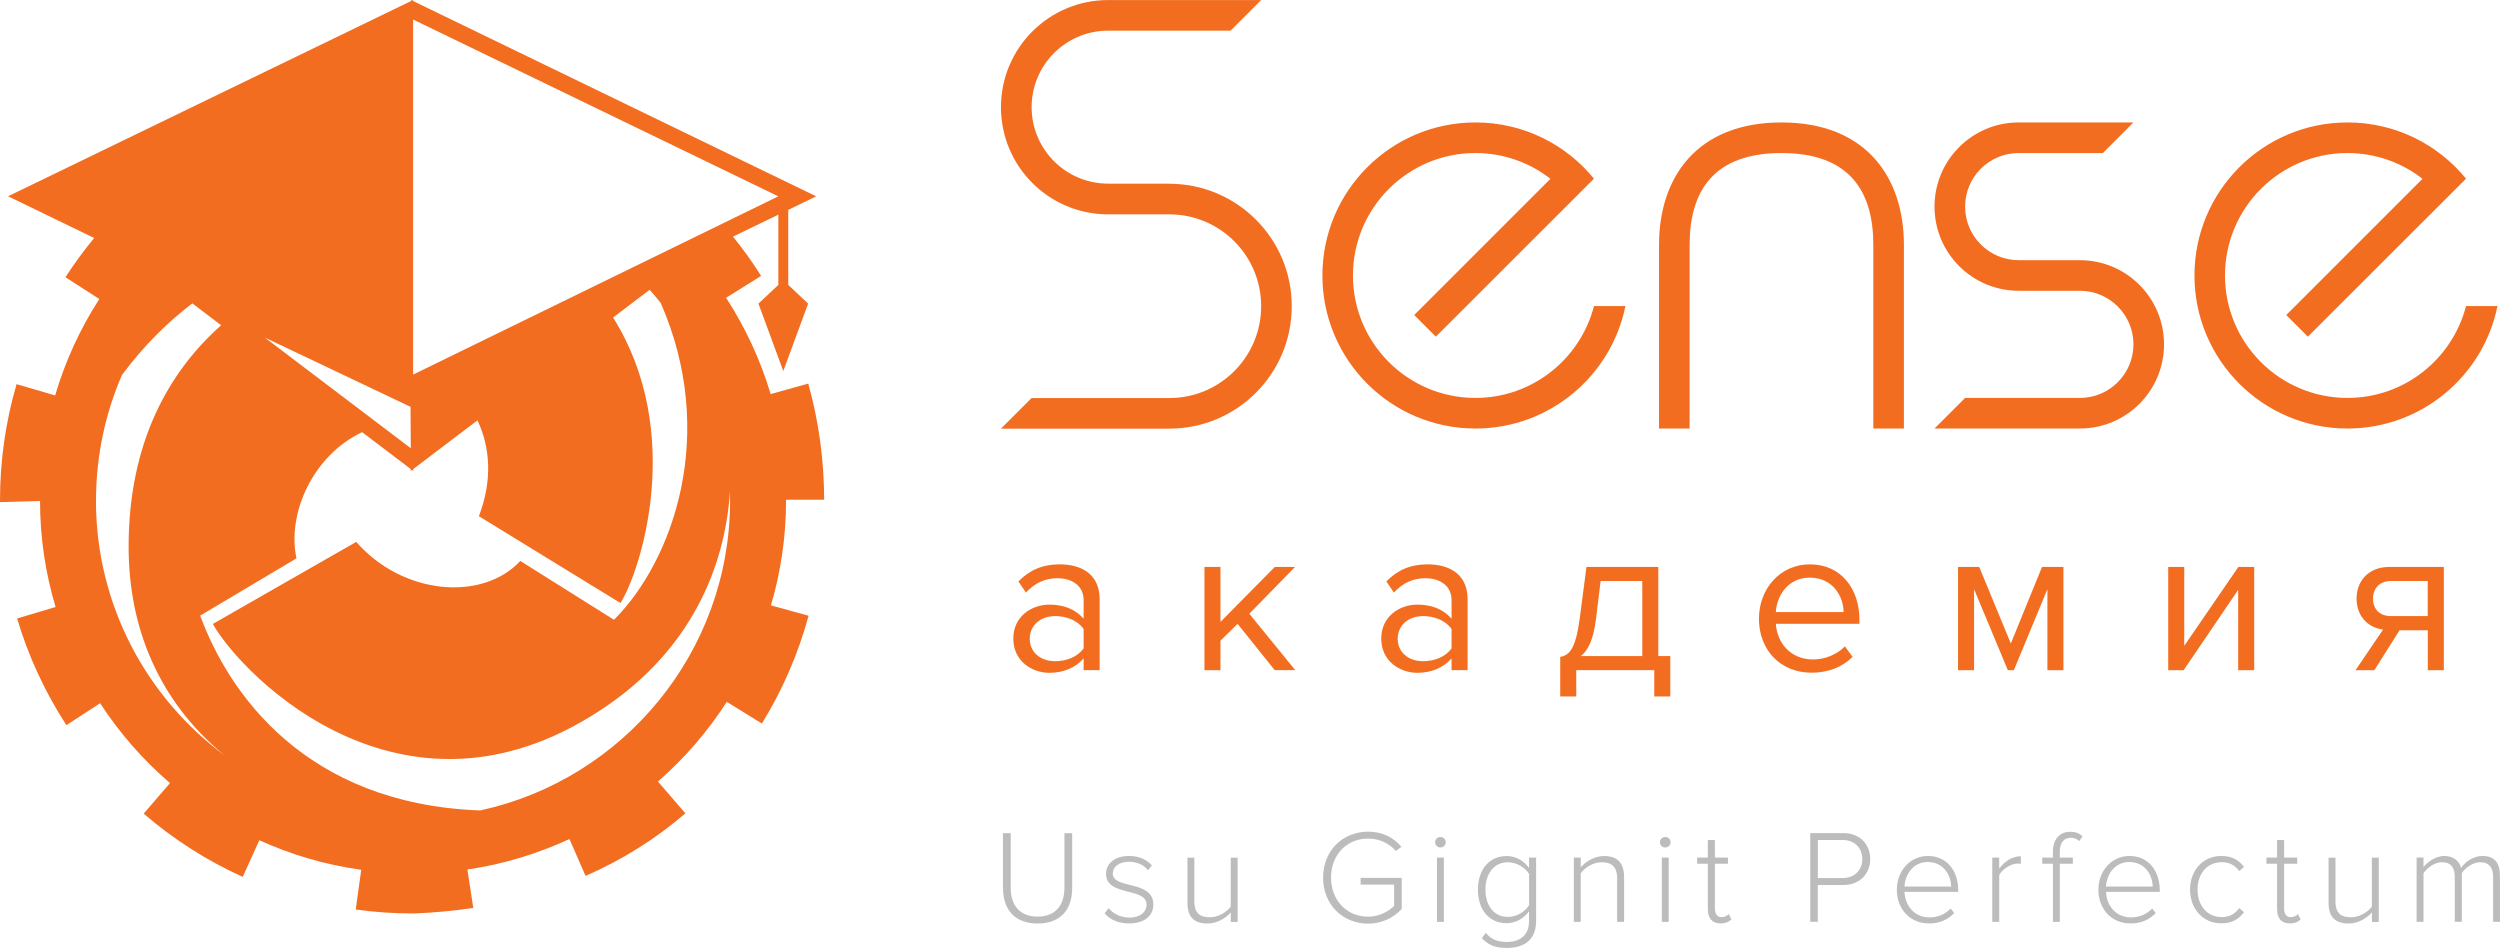 <?xml version="1.0" encoding="UTF-8"?>
<svg xmlns="http://www.w3.org/2000/svg" version="1.1" viewBox="0 0 413.45 156.77">
  <defs>
    <style>
      .cls-1 {
        fill: #f36d21;
      }

      .cls-2 {
        fill: #bcbcbc;
      }
    </style>
  </defs>
  <!-- Generator: Adobe Illustrator 28.6.0, SVG Export Plug-In . SVG Version: 1.2.0 Build 709)  -->
  <g>
    <g id="Layer_1">
      <g>
        <path class="cls-2" d="M165.87,146.83v-9.04h1.28v9.02c0,2.97,1.56,4.78,4.44,4.78s4.45-1.8,4.45-4.78v-9.02h1.28v9.04c0,3.63-1.94,5.9-5.72,5.9s-5.72-2.29-5.72-5.9Z"/>
        <path class="cls-2" d="M182.67,151.05l.68-.86c.68.86,1.94,1.56,3.43,1.56,1.78,0,2.84-.92,2.84-2.16,0-2.9-6.71-1.28-6.71-5.08,0-1.63,1.39-2.95,3.78-2.95,1.83,0,3.04.7,3.81,1.56l-.64.81c-.62-.84-1.76-1.41-3.17-1.41-1.65,0-2.66.84-2.66,1.94,0,2.66,6.71,1.03,6.71,5.13,0,1.72-1.32,3.12-3.98,3.12-1.72,0-3.04-.51-4.09-1.67Z"/>
        <path class="cls-2" d="M203.55,152.46v-1.56c-.88.97-2.29,1.83-3.83,1.83-2.18,0-3.34-1.01-3.34-3.41v-7.48h1.14v7.22c0,2.07,1.03,2.64,2.57,2.64,1.36,0,2.75-.81,3.45-1.76v-8.1h1.14v10.63h-1.14Z"/>
        <path class="cls-2" d="M218.82,145.13c0-4.53,3.32-7.59,7.44-7.59,2.42,0,4.18.97,5.52,2.51l-.95.68c-1.03-1.23-2.71-2.05-4.58-2.05-3.45,0-6.12,2.62-6.12,6.45s2.66,6.47,6.12,6.47c1.96,0,3.5-.97,4.31-1.78v-3.52h-5.54v-1.12h6.8v5.13c-1.3,1.45-3.26,2.44-5.57,2.44-4.11,0-7.44-3.08-7.44-7.61Z"/>
        <path class="cls-2" d="M237.34,139.28c0-.48.42-.86.88-.86s.88.37.88.86-.4.88-.88.88-.88-.4-.88-.88ZM237.65,152.46v-10.63h1.14v10.63h-1.14Z"/>
        <path class="cls-2" d="M245.06,155.16l.66-.88c.92,1.1,1.94,1.5,3.52,1.5,1.94,0,3.63-.97,3.63-3.41v-1.67c-.75,1.08-2.11,1.98-3.7,1.98-2.82,0-4.75-2.13-4.75-5.54s1.94-5.57,4.75-5.57c1.52,0,2.84.77,3.7,1.98v-1.72h1.17v10.52c0,3.26-2.2,4.42-4.8,4.42-1.78,0-2.93-.33-4.18-1.61ZM252.88,149.71v-5.17c-.62-1.03-2.02-1.94-3.5-1.94-2.35,0-3.72,1.96-3.72,4.53s1.36,4.51,3.72,4.51c1.47,0,2.88-.9,3.5-1.94Z"/>
        <path class="cls-2" d="M267.44,152.46v-7.2c0-2.05-1.03-2.66-2.57-2.66-1.36,0-2.77.86-3.45,1.83v8.03h-1.14v-10.63h1.14v1.61c.77-.92,2.29-1.87,3.83-1.87,2.16,0,3.34,1.06,3.34,3.45v7.44h-1.14Z"/>
        <path class="cls-2" d="M274.52,139.28c0-.48.42-.86.88-.86s.88.37.88.86-.4.88-.88.88-.88-.4-.88-.88ZM274.83,152.46v-10.63h1.14v10.63h-1.14Z"/>
        <path class="cls-2" d="M282.44,150.41v-7.57h-1.76v-1.01h1.76v-2.9h1.17v2.9h2.16v1.01h-2.16v7.39c0,.86.35,1.45,1.1,1.45.51,0,.95-.24,1.19-.51l.44.88c-.42.4-.92.66-1.8.66-1.41,0-2.09-.86-2.09-2.31Z"/>
        <path class="cls-2" d="M299.38,152.46v-14.68h5.5c2.82,0,4.42,1.98,4.42,4.29s-1.63,4.29-4.42,4.29h-4.25v6.09h-1.25ZM307.99,142.07c0-1.85-1.3-3.15-3.23-3.15h-4.12v6.29h4.12c1.94,0,3.23-1.3,3.23-3.15Z"/>
        <path class="cls-2" d="M313.7,147.13c0-3.08,2.18-5.57,5.13-5.57,3.23,0,5.02,2.57,5.02,5.63v.31h-8.89c.11,2.31,1.65,4.22,4.16,4.22,1.34,0,2.57-.51,3.48-1.47l.59.75c-1.06,1.1-2.4,1.72-4.16,1.72-3.1,0-5.33-2.31-5.33-5.59ZM318.81,142.56c-2.51,0-3.76,2.2-3.85,4.05h7.72c-.02-1.8-1.21-4.05-3.87-4.05Z"/>
        <path class="cls-2" d="M329.48,152.46v-10.63h1.14v1.83c.9-1.19,2.11-2.05,3.59-2.05v1.25c-.2-.04-.35-.04-.57-.04-1.08,0-2.53.97-3.01,1.89v7.75h-1.14Z"/>
        <path class="cls-2" d="M339.51,152.46v-9.62h-1.76v-1.01h1.76v-.97c0-2.07,1.1-3.3,2.88-3.3.75,0,1.34.15,2.02.75l-.55.79c-.35-.33-.79-.55-1.36-.55-1.21,0-1.85.84-1.85,2.31v.97h2.16v1.01h-2.16v9.62h-1.14Z"/>
        <path class="cls-2" d="M347.03,147.13c0-3.08,2.18-5.57,5.13-5.57,3.23,0,5.02,2.57,5.02,5.63v.31h-8.89c.11,2.31,1.65,4.22,4.16,4.22,1.34,0,2.57-.51,3.48-1.47l.59.75c-1.06,1.1-2.4,1.72-4.16,1.72-3.1,0-5.33-2.31-5.33-5.59ZM352.14,142.56c-2.51,0-3.76,2.2-3.85,4.05h7.72c-.02-1.8-1.21-4.05-3.87-4.05Z"/>
        <path class="cls-2" d="M362.19,147.13c0-3.1,2.05-5.57,5.17-5.57,1.85,0,2.9.73,3.76,1.8l-.79.7c-.77-1.06-1.74-1.47-2.9-1.47-2.49,0-4,1.98-4,4.53s1.52,4.55,4,4.55c1.17,0,2.13-.44,2.9-1.5l.79.7c-.86,1.1-1.91,1.83-3.76,1.83-3.12,0-5.17-2.49-5.17-5.59Z"/>
        <path class="cls-2" d="M376.58,150.41v-7.57h-1.76v-1.01h1.76v-2.9h1.17v2.9h2.16v1.01h-2.16v7.39c0,.86.35,1.45,1.1,1.45.51,0,.95-.24,1.19-.51l.44.88c-.42.4-.92.66-1.8.66-1.41,0-2.09-.86-2.09-2.31Z"/>
        <path class="cls-2" d="M392.27,152.46v-1.56c-.88.97-2.29,1.83-3.83,1.83-2.18,0-3.34-1.01-3.34-3.41v-7.48h1.14v7.22c0,2.07,1.03,2.64,2.57,2.64,1.36,0,2.75-.81,3.45-1.76v-8.1h1.14v10.63h-1.14Z"/>
        <path class="cls-2" d="M412.31,152.46v-7.44c0-1.5-.64-2.42-2.13-2.42-1.14,0-2.44.84-3.04,1.8v8.05h-1.17v-7.44c0-1.5-.62-2.42-2.13-2.42-1.12,0-2.4.86-3.04,1.83v8.03h-1.14v-10.63h1.14v1.61c.44-.68,1.89-1.87,3.43-1.87,1.65,0,2.53.97,2.79,2,.59-.99,2.02-2,3.52-2,1.96,0,2.9,1.1,2.9,3.23v7.66h-1.14Z"/>
      </g>
      <g>
        <path class="cls-1" d="M179.21,110.84v-1.94c-1.42,1.56-3.36,2.37-5.66,2.37-2.9,0-5.97-1.94-5.97-5.66s3.08-5.62,5.97-5.62c2.33,0,4.28.74,5.66,2.33v-3.08c0-2.3-1.84-3.61-4.31-3.61-2.05,0-3.71.74-5.23,2.37l-1.24-1.84c1.84-1.91,4.03-2.83,6.82-2.83,3.61,0,6.61,1.63,6.61,5.76v11.74h-2.65ZM179.21,107.23v-3.22c-1.03-1.41-2.83-2.12-4.7-2.12-2.48,0-4.21,1.56-4.21,3.75s1.73,3.71,4.21,3.71c1.87,0,3.68-.71,4.7-2.12Z"/>
        <path class="cls-1" d="M210.82,110.84l-6.15-7.67-2.83,2.79v4.88h-2.65v-17.08h2.65v9.09l8.98-9.09h3.36l-7.57,7.74,7.6,9.33h-3.39Z"/>
        <path class="cls-1" d="M240.06,110.84v-1.94c-1.42,1.56-3.36,2.37-5.66,2.37-2.9,0-5.97-1.94-5.97-5.66s3.08-5.62,5.97-5.62c2.33,0,4.28.74,5.66,2.33v-3.08c0-2.3-1.84-3.61-4.31-3.61-2.05,0-3.71.74-5.23,2.37l-1.24-1.84c1.84-1.91,4.03-2.83,6.82-2.83,3.61,0,6.61,1.63,6.61,5.76v11.74h-2.65ZM240.06,107.23v-3.22c-1.03-1.41-2.83-2.12-4.7-2.12-2.48,0-4.21,1.56-4.21,3.75s1.73,3.71,4.21,3.71c1.87,0,3.68-.71,4.7-2.12Z"/>
        <path class="cls-1" d="M258.02,108.64c1.59-.28,2.58-1.41,3.25-6.47l1.1-8.41h11.88v14.74h1.98v6.68h-2.65v-4.35h-12.9v4.35h-2.65v-6.54ZM263.93,102.49c-.42,3.22-1.24,5.02-2.48,6.01h10.15v-12.41h-6.89l-.78,6.4Z"/>
        <path class="cls-1" d="M290.9,102.28c0-4.95,3.54-8.95,8.41-8.95,5.16,0,8.2,4.03,8.2,9.16v.67h-13.82c.21,3.22,2.47,5.9,6.15,5.9,1.94,0,3.92-.78,5.27-2.16l1.27,1.73c-1.7,1.7-4,2.62-6.79,2.62-5.06,0-8.7-3.64-8.7-8.98ZM299.28,95.53c-3.64,0-5.45,3.08-5.59,5.69h11.21c-.04-2.55-1.73-5.69-5.62-5.69Z"/>
        <path class="cls-1" d="M338.6,110.84v-13.4l-5.55,13.4h-.99l-5.59-13.4v13.4h-2.65v-17.08h3.5l5.23,12.66,5.16-12.66h3.54v17.08h-2.65Z"/>
        <path class="cls-1" d="M358.58,110.84v-17.08h2.65v13.05l8.95-13.05h2.62v17.08h-2.65v-13.29l-9.02,13.29h-2.55Z"/>
        <path class="cls-1" d="M389.55,110.84l4.56-6.72c-2.54-.32-4.38-2.26-4.38-5.13s1.94-5.23,5.41-5.23h9.02v17.08h-2.65v-6.61h-4.67l-4.17,6.61h-3.11ZM401.5,101.89v-5.8h-6.08c-1.87,0-2.97,1.2-2.97,2.9s1.03,2.9,2.97,2.9h6.08Z"/>
      </g>
      <g>
        <path class="cls-1" d="M343.97,43.03h-10.12c-4.89,0-8.86-3.97-8.86-8.86s3.97-8.86,8.86-8.86h13.92s5.06-5.06,5.06-5.06h-18.98c-7.69,0-13.92,6.23-13.92,13.92s6.23,13.92,13.92,13.92h10.12c4.89,0,8.86,3.97,8.86,8.86s-3.97,8.86-8.86,8.86h-18.98l-5.06,5.06h24.04c7.69,0,13.92-6.23,13.92-13.92s-6.23-13.92-13.92-13.92Z"/>
        <path class="cls-1" d="M294.62,20.25c-13.98,0-20.25,9.07-20.25,20.25v30.37h5.06v-30.37c0-8.95,4-15.19,15.19-15.19s15.19,6.24,15.19,15.19h0v30.37h5.06v-30.37c0-11.18-6.27-20.25-20.25-20.25Z"/>
        <path class="cls-1" d="M263.61,50.62c-2.25,8.73-10.17,15.19-19.61,15.19-11.18,0-20.25-9.07-20.25-20.25s9.07-20.25,20.25-20.25c4.68,0,8.98,1.59,12.41,4.26l-22.53,22.53,3.58,3.58s26.15-26.13,26.15-26.13c-4.64-5.68-11.7-9.3-19.6-9.3-13.98,0-25.31,11.33-25.31,25.31s11.33,25.31,25.31,25.31c12.24,0,22.46-8.7,24.8-20.25h-5.19Z"/>
        <path class="cls-1" d="M407.83,50.62c-2.25,8.73-10.17,15.19-19.61,15.19-11.18,0-20.25-9.07-20.25-20.25s9.07-20.25,20.25-20.25c4.68,0,8.98,1.59,12.41,4.26l-22.53,22.53,3.58,3.58s26.15-26.13,26.15-26.13c-4.64-5.68-11.7-9.3-19.6-9.3-13.98,0-25.31,11.33-25.31,25.31s11.33,25.31,25.31,25.31c12.24,0,22.46-8.7,24.8-20.25h-5.19Z"/>
        <path class="cls-1" d="M193.38,30.37h-10.12c-6.99,0-12.65-5.67-12.65-12.65s5.67-12.65,12.65-12.65h20.25l5.06-5.06h-25.31c-9.78,0-17.72,7.93-17.72,17.72s7.93,17.72,17.72,17.72h10.12c8.39,0,15.19,6.8,15.19,15.19s-6.8,15.19-15.19,15.19h-22.78s-5.06,5.06-5.06,5.06h27.84c11.18,0,20.25-9.06,20.25-20.25s-9.07-20.25-20.25-20.25Z"/>
      </g>
      <path class="cls-1" d="M130.02,82.78s0-.09,0-.13h6.28c-.01-6.53-.89-12.99-2.63-19.21l-6.22,1.73c-1.7-5.7-4.2-11.04-7.37-15.92l5.79-3.62c-1.42-2.27-2.98-4.44-4.65-6.5l7.5-3.63v11.62l-3.29,3.09,4.11,11.15,4.11-11.15-3.29-3.09v-12.41l4.62-2.24L68.32.17v-.17l-.17.08-.17-.08v.17L1.33,32.46l14.24,6.9c-1.7,2.07-3.29,4.23-4.75,6.49l5.6,3.6c-3.15,4.89-5.63,10.25-7.3,15.95l-6.38-1.87C.92,69.76,0,76.23,0,82.72v.32s6.62-.19,6.62-.19c0,6.09.91,11.98,2.57,17.54l-6.36,1.89c1.85,6.24,4.6,12.17,8.15,17.65l5.58-3.63c3.21,4.94,7.1,9.38,11.55,13.21l-4.35,5.05c4.94,4.26,10.46,7.78,16.38,10.46l2.75-6.06c5.27,2.39,10.92,4.07,16.85,4.89l-.91,6.57c3.1.43,6.27.65,9.59.65h.08c3.32-.13,6.6-.44,9.77-.92l-.97-6.35c5.95-.87,11.61-2.6,16.88-5.04l2.66,6.1c6.07-2.65,11.62-6.13,16.51-10.35l-4.54-5.26c4.39-3.83,8.23-8.26,11.39-13.18l5.8,3.59c3.39-5.48,5.99-11.48,7.73-17.83l-6.23-1.71c1.62-5.51,2.5-11.33,2.5-17.35ZM68.32,3.23l60.39,29.24-60.39,29.48V3.23ZM67.89,67.28l.05,6.85-24.14-18.3,24.09,11.45ZM15.88,82.78c0-7.37,1.53-14.39,4.29-20.76,3.55-4.79,7.51-8.7,11.63-11.85l4.77,3.62c-8.45,7.5-15.3,19.12-15.3,36.62,0,15.52,6.62,26.99,15.9,34.54-12.91-9.56-21.3-24.9-21.3-42.16ZM79.38,134.03c-28.93-1.07-41.59-19.47-46.27-32.22l15.92-9.47c-1.6-7.46,2.76-17.04,10.86-20.87l8.04,6.1v.31l.21-.16.21.16v-.31l10.61-8.05c2.11,4.44,2.52,9.88.24,15.85l23.41,14.36c3.38-5.37,10.71-28.22-1.22-47.22l6.04-4.58c.63.7,1.24,1.42,1.83,2.15,9.52,21.72,2.04,42.66-7.72,52.42l-15.49-9.73c-6.3,6.76-19.44,5.64-27.14-3.15l-23.72,13.57c5.07,8.91,32.36,36.43,65.53,13.3,13.31-9.28,19.16-22.34,20-35.2.01.49.02.99.02,1.49,0,25.12-17.75,46.16-41.37,51.26Z"/>
    </g>
  </g>
</svg>